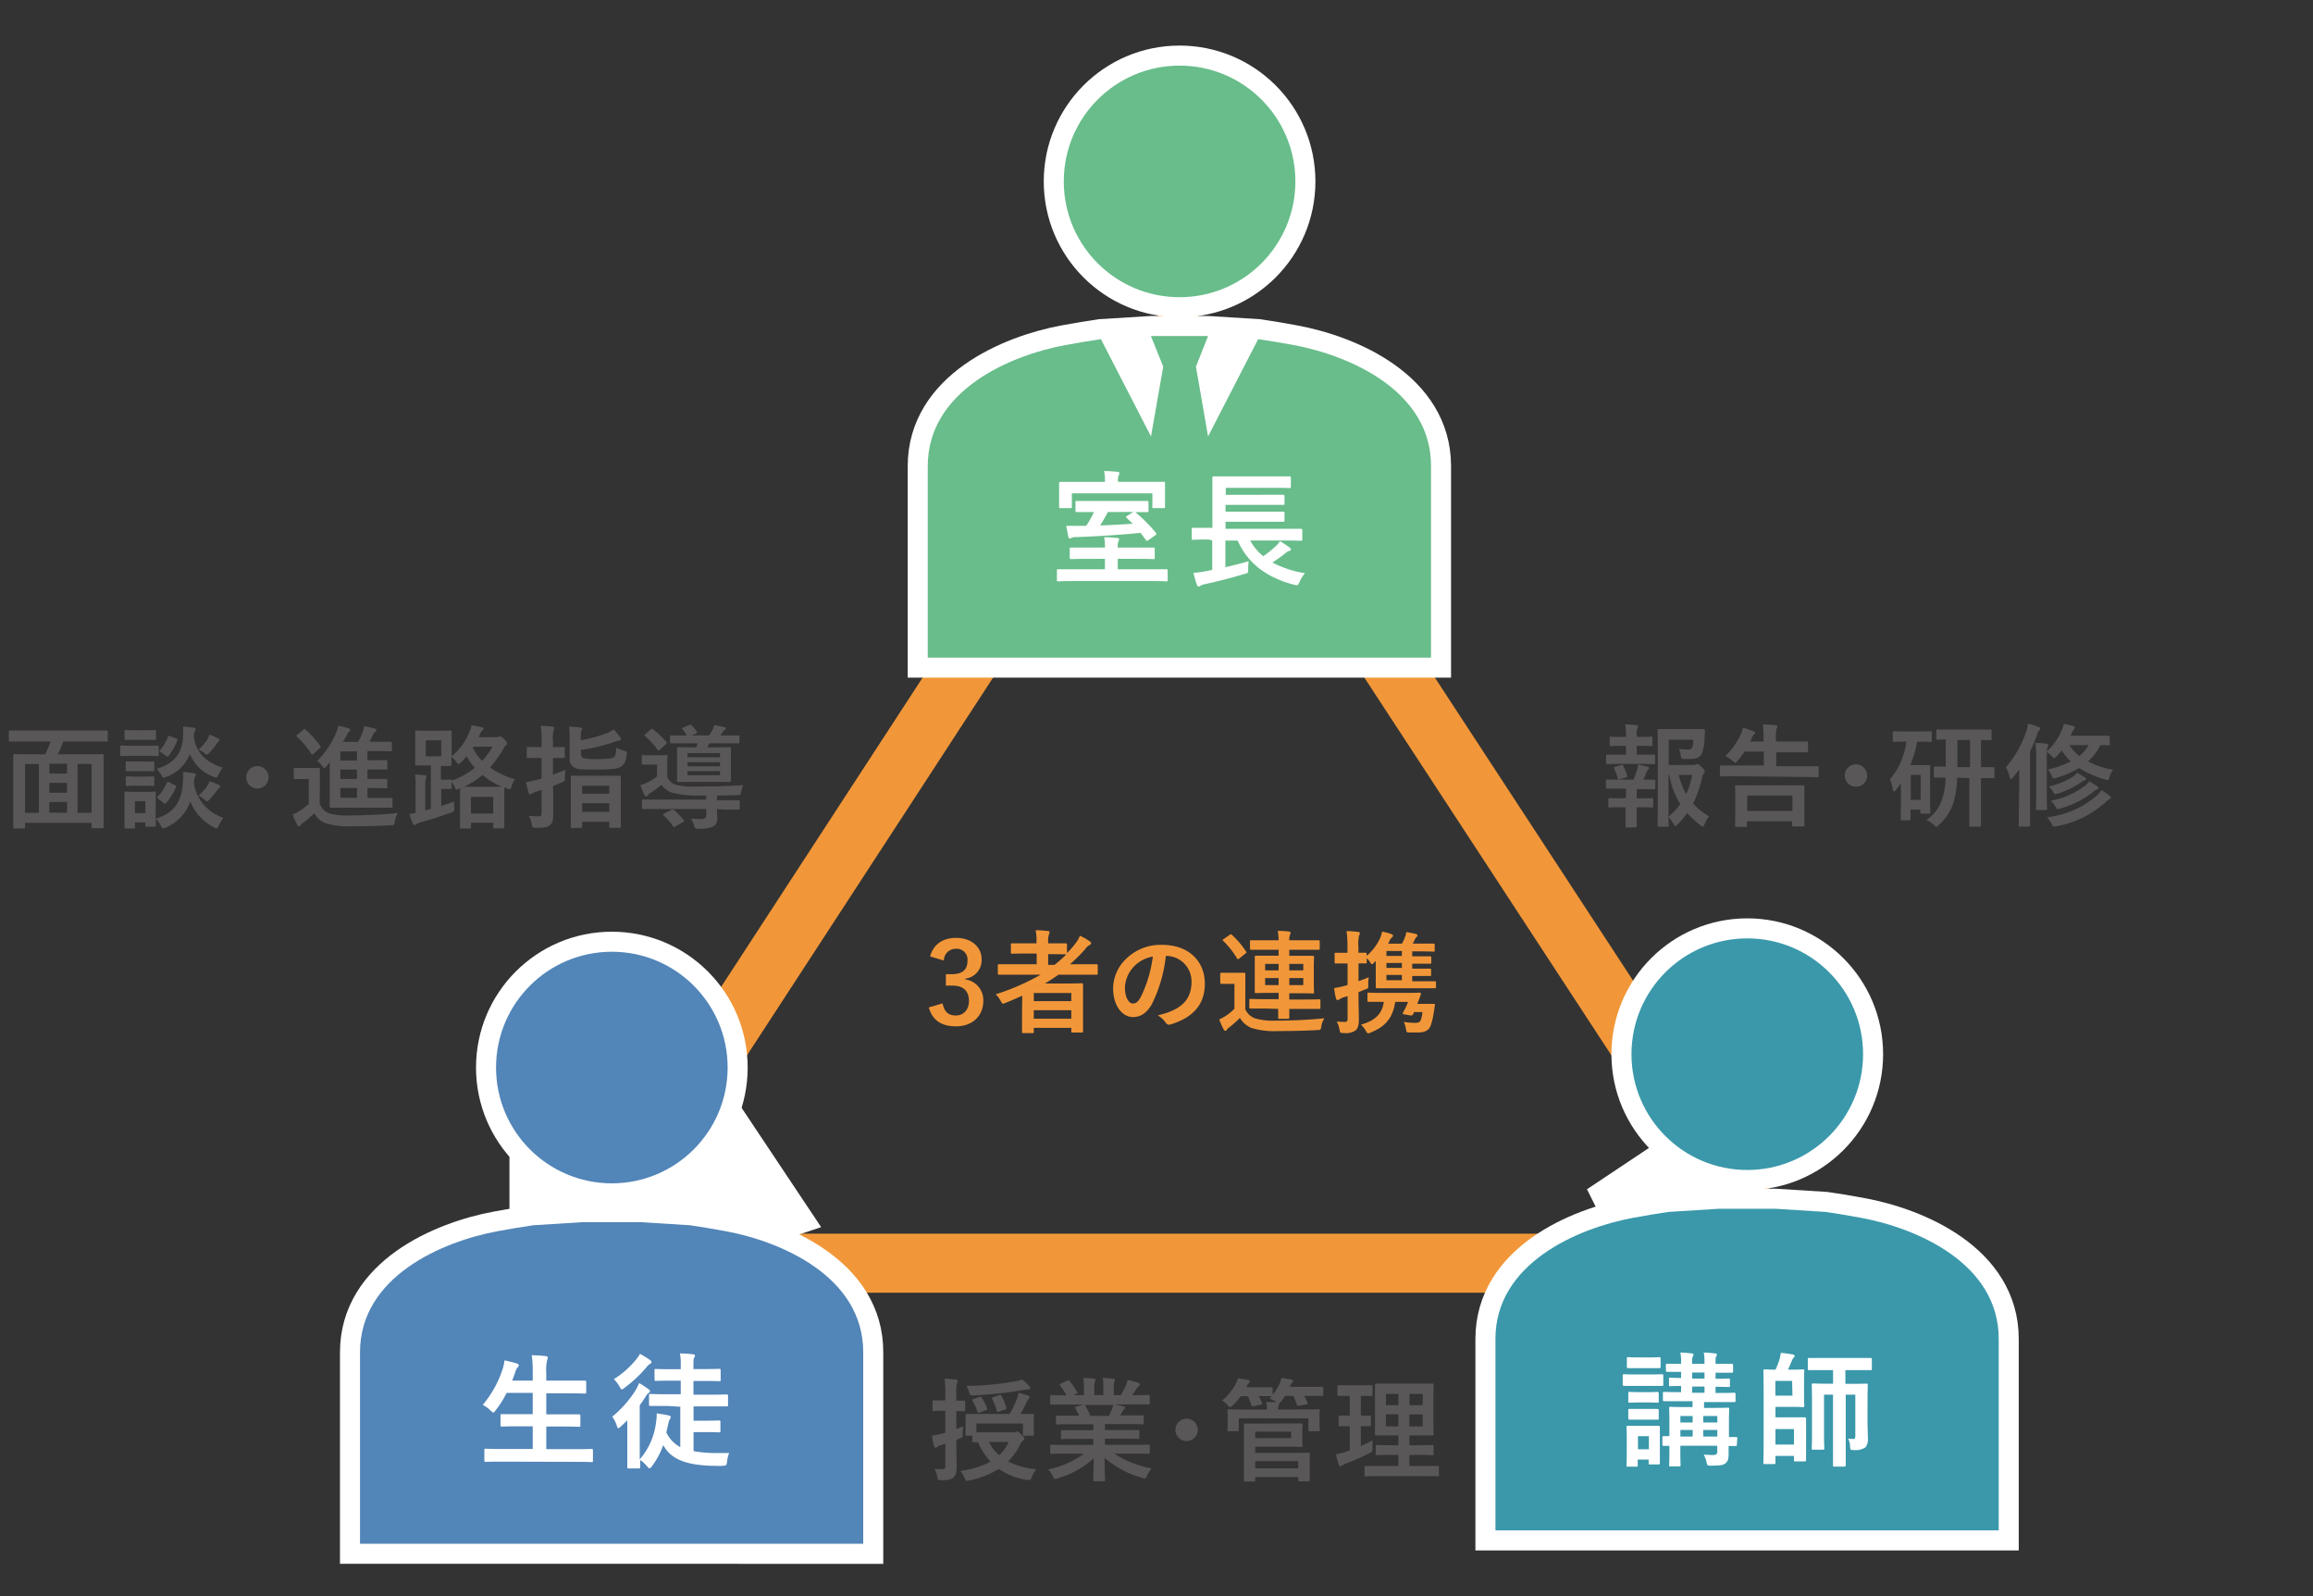 <svg xmlns="http://www.w3.org/2000/svg" width="471" height="325" viewBox="0 0 471 325">
  <rect x="0" y="0" width="471" height="325" fill="#333333" stroke="none"/>
  <defs>
    <style>
      .a, .i {
        fill: none;
      }

      .a {
        stroke: #f29739;
        stroke-width: 12.02px;
      }

      .a, .c {
        stroke-miterlimit: 10;
      }

      .b, .c {
        fill: #fff;
      }

      .c {
        stroke: #fff;
        stroke-width: 8.16px;
      }

      .d {
        fill: #5285b8;
      }

      .e {
        fill: #68bd8a;
      }

      .f {
        fill: #3a98aa;
      }

      .g {
        fill: #595757;
      }

      .h {
        fill: #f29739;
      }
    </style>
  </defs>
  <g>
    <g>
      <g>
        <path class="a" d="M117.36,257.22,239.94,69.08,363,257.22Z"/>
        <polyline class="b" points="126.4 241.72 150.89 225.4 167.21 249.88 142.72 258.04 134.56 258.04 126.4 241.72"/>
        <polyline class="b" points="323.16 242.17 347.64 225.85 363.96 250.33 339.48 258.49 331.32 258.49 323.16 242.17"/>
        <path class="c" d="M224.18,69.06c-2.13.31-4.49.71-7.26,1.21-11.23,2.08-28,9.25-28,24.64v39H291.4v-39c0-15.41-16.75-22.56-28-24.64-2.72-.5-5.11-.9-7.25-1.21L246,68.43H234.36Z"/>
        <circle class="c" cx="240.2" cy="36.94" r="23.58"/>
        <path class="c" d="M339.77,246.78c-2.12.31-4.48.7-7.25,1.21-11.23,2.08-28,9.25-28,24.64v39H407v-39c0-15.42-16.75-22.56-28-24.64-2.72-.51-5.11-.9-7.26-1.21l-10.19-.64H350Z"/>
        <circle class="c" cx="355.8" cy="214.66" r="23.58"/>
        <path class="c" d="M147.85,250.71c-2.72-.5-5.11-.9-7.26-1.21l-10.16,19.81L128,255.08l2.47-6.21H118.75l2.47,6.21-2.5,14.24-10.16-19.81c-2.12.31-4.53.7-7.25,1.21-11.24,2.08-28,9.25-28,24.64v39H175.78v-39C175.83,260,159.08,252.79,147.85,250.71Z"/>
        <circle class="c" cx="124.59" cy="217.38" r="23.58"/>
        <rect class="b" x="103.74" y="223.45" width="26.29" height="39.9"/>
        <path class="d" d="M108.56,249.5c-2.12.31-4.53.71-7.25,1.21-11.24,2.08-28,9.25-28,24.64v39H175.78v-39c0-15.42-16.74-22.56-28-24.64-2.72-.5-5.1-.9-7.25-1.21l-10.19-.64H118.75Z"/>
        <circle class="d" cx="124.59" cy="217.38" r="23.58"/>
        <path class="e" d="M263.46,70.27c-2.72-.5-5.11-.9-7.26-1.21L246,88.87l-2.47-14.22L246,68.43H234.36l2.51,6.22-2.49,14.23-10.2-19.82c-2.13.31-4.49.71-7.26,1.21-11.23,2.08-28,9.25-28,24.64v39H291.4v-39C291.44,79.52,274.69,72.35,263.46,70.27Z"/>
        <circle class="e" cx="240.2" cy="36.94" r="23.58"/>
        <path class="f" d="M339.77,246.78c-2.12.31-4.48.7-7.25,1.21-11.23,2.08-28,9.25-28,24.64v39H407v-39c0-15.42-16.75-22.56-28-24.64-2.72-.51-5.11-.9-7.26-1.21l-10.19-.64H350Z"/>
        <circle class="f" cx="355.8" cy="214.66" r="23.58"/>
        <g>
          <path class="g" d="M4.92,151c-2,0-2.74,0-2.87,0s-.25,0-.25-.22V149c0-.23,0-.25.25-.25s.84,0,2.87,0H18.8c2.05,0,2.74,0,2.88,0s.27,0,.27.25v1.78c0,.2,0,.22-.27.22s-.83,0-2.88,0H12.88a19.58,19.58,0,0,1-1.12,2.6h6c2.17,0,2.94-.05,3.1-.05s.25,0,.25.25,0,1.14,0,4.31v4.13c0,5.06,0,6,0,6.15s0,.25-.25.25H18.89c-.22,0-.25,0-.25-.25v-.84H5.1v.91c0,.23,0,.25-.25.25H2.94c-.23,0-.25,0-.25-.25s0-1.12,0-6.2v-3.65c0-3.64,0-4.65,0-4.81s0-.25.25-.25.93.05,3.1.05H9.18A17.57,17.57,0,0,0,10.3,151Zm.18,14.52H7.93v-9.94H5.1Zm8.55-8v-2h-3.6v2Zm0,3.9v-2h-3.6v2Zm0,4.08V163.3h-3.6v2.17Zm2.14-9.94v9.94h2.85v-9.94Z"/>
          <path class="g" d="M29.67,151.86c1.73,0,2.28-.05,2.41-.05s.25,0,.25.26v1.61c0,.25,0,.28-.25.28s-.68-.05-2.41-.05H27.14c-1.71,0-2.28.05-2.4.05s-.25,0-.25-.28v-1.61c0-.23,0-.26.25-.26s.69.05,2.4.05Zm2,14.84c3.95-1.14,5.32-3.65,5.57-7.32a10.36,10.36,0,0,0,0-2.16,14.16,14.16,0,0,1,2.19.23c.28,0,.43.13.43.29a.61.61,0,0,1-.13.41c-.12.16-.16.39-.25,1.37a8.82,8.82,0,0,0,6,7,8,8,0,0,0-.93,1.59c-.18.39-.25.57-.43.57a1.3,1.3,0,0,1-.53-.2,10.23,10.23,0,0,1-4.85-5.29,8.82,8.82,0,0,1-5,5.33,1.52,1.52,0,0,1-.52.16c-.18,0-.28-.16-.48-.57a5.64,5.64,0,0,0-1-1.39c0,1,0,1.28,0,1.37s0,.25-.23.25H29.85c-.23,0-.25,0-.25-.25v-.61H27.48v1c0,.21,0,.23-.25.23H25.59c-.23,0-.25,0-.25-.23s0-.68,0-3.44v-1.46c0-1.43,0-2,0-2.14s0-.25.25-.25.61.05,2.07.05h1.73c1.46,0,1.94-.05,2.1-.05s.23,0,.23.25,0,.68,0,1.76Zm-2.16-18c1.46,0,1.91-.05,2-.05s.25,0,.25.25v1.53c0,.21,0,.23-.25.23s-.59,0-2,0H27.66c-1.48,0-1.94,0-2.07,0s-.23,0-.23-.23v-1.53c0-.23,0-.25.23-.25s.59.05,2.07.05Zm-.25,6.36c1.34,0,1.75,0,1.89,0s.27,0,.27.25v1.48c0,.23,0,.26-.27.26s-.55,0-1.89,0H27.8c-1.39,0-1.8,0-1.94,0s-.25,0-.25-.26V155.3c0-.23,0-.25.25-.25s.55,0,1.94,0Zm0,3.08c1.34,0,1.75-.05,1.89-.05s.27,0,.27.25v1.46c0,.23,0,.25-.27.25s-.55-.05-1.89-.05H27.8c-1.39,0-1.8.05-1.94.05s-.25,0-.25-.25v-1.46c0-.23,0-.25.25-.25s.55.05,1.94.05Zm-1.78,5v2.44H29.6v-2.44Zm17-5.41c-.21.44-.26.6-.46.6a1.94,1.94,0,0,1-.5-.14,8.45,8.45,0,0,1-4.86-4.65,8,8,0,0,1-4.83,4.67,2,2,0,0,1-.5.16c-.18,0-.28-.16-.5-.57a5.82,5.82,0,0,0-.94-1.25c3.65-1.07,5.2-3.24,5.38-6.5a12.12,12.12,0,0,0,0-2.1c.8.05,1.5.14,2.12.23.27,0,.45.12.45.28a.63.63,0,0,1-.15.41c-.12.13-.16.34-.23,1.16.59,3.74,3,5.36,5.9,6.27A6.53,6.53,0,0,0,44.49,157.76Zm-12.25,4.91c-.27-.21-.25-.25-.09-.44A11.13,11.13,0,0,0,34,159.38c.12-.22.16-.25.46-.09l1.14.59c.3.16.32.21.23.44a12.53,12.53,0,0,1-2,3.19c-.1.11-.14.16-.23.16a.55.55,0,0,1-.28-.14Zm.48-9.49c-.27-.18-.27-.23-.11-.41A10,10,0,0,0,34.25,150c.09-.25.11-.2.43-.09l1.19.46c.27.11.3.16.23.38a11.38,11.38,0,0,1-1.78,3.17c-.09.12-.14.16-.21.16a.43.43,0,0,1-.27-.14Zm9.53,6.8a3.2,3.2,0,0,0,.43-.87,9.91,9.91,0,0,1,1.76.68c.32.16.41.28.41.39s-.09.25-.25.34a1.88,1.88,0,0,0-.39.44,16.84,16.84,0,0,1-1.53,1.87c-.22.22-.36.36-.5.36s-.29-.14-.59-.36a7,7,0,0,0-1.18-.8A10.65,10.65,0,0,0,42.25,160Zm0-9.49a2.72,2.72,0,0,0,.41-.86,11.72,11.72,0,0,1,1.71.73c.29.16.36.2.36.34s-.09.23-.23.34a1.92,1.92,0,0,0-.38.46,13,13,0,0,1-1.44,1.8c-.27.27-.41.41-.55.41s-.27-.12-.52-.32a4.39,4.39,0,0,0-1.16-.73A11.06,11.06,0,0,0,42.3,150.49Z"/>
          <path class="g" d="M54.7,158.27A2.28,2.28,0,1,1,52.42,156,2.29,2.29,0,0,1,54.7,158.27Z"/>
          <path class="g" d="M65.1,163.69A3.46,3.46,0,0,0,67,165.61a13.19,13.19,0,0,0,4.22.43c2.94,0,6.54-.16,9.8-.48a4.26,4.26,0,0,0-.62,1.71c-.11.73-.11.73-.84.78-2.89.16-5.61.2-8,.2a15.51,15.51,0,0,1-5.33-.64,4.39,4.39,0,0,1-2.24-2,24.58,24.58,0,0,1-2.34,2,2,2,0,0,0-.46.46.38.38,0,0,1-.34.2.43.43,0,0,1-.32-.27,19,19,0,0,1-.94-2.15,11.52,11.52,0,0,0,1.37-.7,17,17,0,0,0,1.92-1.46v-5.06H61.75c-1.23,0-1.55,0-1.67,0s-.27,0-.27-.27v-1.73c0-.23,0-.25.27-.25s.44,0,1.67,0h1.43c1.21,0,1.58,0,1.71,0s.25,0,.25.25,0,.77,0,2.16ZM61.75,148.6a.44.44,0,0,1,.27-.14s.11,0,.21.12a18.48,18.48,0,0,1,3,3.35c.14.2.14.23-.12.45l-1.27,1.1a.48.48,0,0,1-.28.16c-.06,0-.11,0-.18-.16A16.87,16.87,0,0,0,60.45,150c-.19-.18-.16-.21.09-.41ZM66.51,156c-.23.27-.34.41-.46.41s-.25-.16-.47-.46a4,4,0,0,0-1-1,18,18,0,0,0,3.83-5.63,7.47,7.47,0,0,0,.47-1.51,14.66,14.66,0,0,1,2.1.5c.23.07.34.16.34.3a.46.46,0,0,1-.22.36,1.78,1.78,0,0,0-.46.71l-.8,1.39h3.08a12.75,12.75,0,0,0,.93-2,8.28,8.28,0,0,0,.3-1.19,19.37,19.37,0,0,1,2.19.48c.18.07.32.16.32.3s-.09.23-.23.34a1.63,1.63,0,0,0-.48.62,12.35,12.35,0,0,1-.71,1.41h1.51c2,0,2.64,0,2.78,0s.27,0,.27.27v1.44c0,.22,0,.25-.27.25s-.8-.05-2.78-.05H74.83v1.87h1c2,0,2.65-.05,2.79-.05s.25,0,.25.28v1.41c0,.23,0,.25-.25.25s-.8,0-2.79,0h-1v1.91h1c2,0,2.65,0,2.79,0s.25,0,.25.27v1.39c0,.23,0,.25-.25.25s-.8-.05-2.79-.05h-1v2h1.85c2.16,0,2.89,0,3,0s.25,0,.25.27v1.46c0,.25,0,.27-.25.27s-.87,0-3,0h-6.2c-2.19,0-3,0-3.1,0s-.25,0-.25-.27,0-1.07,0-3v-6Zm6.18-1.14V153H69.31v1.87Zm0,3.76v-1.91H69.31v1.91Zm0,3.83v-2H69.31v2Z"/>
          <path class="g" d="M100.93,150.1a1.32,1.32,0,0,0,.59-.09.66.66,0,0,1,.27-.06c.21,0,.34.06.85.54s.61.71.61.89a.43.43,0,0,1-.23.41c-.2.14-.25.25-.52.71a22.42,22.42,0,0,1-2.71,3.76,15.44,15.44,0,0,0,5.08,2.42,3.92,3.92,0,0,0-.68,1.39c-.14.48-.19.64-.39.64a2,2,0,0,1-.53-.14l-.57-.21c0,.16,0,.78,0,2.26v2c0,3.12,0,3.69,0,3.81s0,.25-.27.25h-1.71c-.25,0-.27,0-.27-.25v-.89H95.91v.91c0,.23,0,.25-.27.25H93.93c-.23,0-.25,0-.25-.25s0-.71,0-3.83v-1.76c0-1.34,0-2,0-2.32l-.21.09a1.41,1.41,0,0,1-.5.16c-.18,0-.25-.16-.41-.59a5,5,0,0,0-.59-1v1.21c0,.23,0,.25-.25.25s-.57,0-1.58,0h-.29v3.47c.86-.28,1.75-.6,2.64-.94a9.11,9.11,0,0,0,0,1.28c.05.75.05.75-.64,1-2,.71-4.19,1.44-6.27,2a3.29,3.29,0,0,0-.79.34.64.64,0,0,1-.39.18c-.16,0-.25-.09-.34-.27-.28-.66-.5-1.37-.69-2a7.36,7.36,0,0,0,1.26-.19v-5.67a13.79,13.79,0,0,0-.12-2.15c.71,0,1.39.1,2,.16.23,0,.32.1.32.23a1.09,1.09,0,0,1-.12.41,4.91,4.91,0,0,0-.11,1.37v5.15c.39-.11.75-.23,1.14-.32v-8.84H87c-1.53,0-2,0-2.21,0s-.25,0-.25-.27,0-.68,0-2V151c0-1.27,0-1.82,0-2s0-.25.25-.25.68.05,2.21.05h2.51c1.53,0,2-.05,2.19-.05s.27,0,.27.25,0,.71,0,2v3a12.56,12.56,0,0,0,3.56-4.81,7.5,7.5,0,0,0,.48-1.5,17.62,17.62,0,0,1,2.17.41c.22.06.29.16.29.29a.55.55,0,0,1-.23.37,1.22,1.22,0,0,0-.45.64c-.12.25-.21.5-.32.72Zm-11.08.64H86.7V154h3.15Zm.29,8c1,0,1.44,0,1.58,0s.25,0,.25.23a16.67,16.67,0,0,0,4.72-2.62A14.82,14.82,0,0,1,95,154a13.42,13.42,0,0,1-1.13,1.25c-.26.23-.39.32-.51.32s-.22-.13-.43-.43a5.71,5.71,0,0,0-1-1.05c0,1,0,1.51,0,1.62s0,.27-.27.27l-1.87,0v2.78Zm9.76,1.46c1.28,0,1.94,0,2.26,0a15.92,15.92,0,0,1-3.92-2.38,19.36,19.36,0,0,1-3.67,2.38c.38,0,1,0,1.89,0Zm-4,5.45h4.54v-3.38H95.91Zm.37-13.36a11.38,11.38,0,0,0,1.91,2.64,12.75,12.75,0,0,0,2.1-2.89H96.44Z"/>
          <path class="g" d="M112.65,161.3c0,1.59,0,3.49,0,4.6s-.14,1.76-.75,2.19-1.21.48-2.74.48c-.71,0-.71,0-.87-.71a5.75,5.75,0,0,0-.61-1.71c.61,0,1.21.07,2,.07.48,0,.61-.11.61-.68v-4.68l-1.23.39a2.42,2.42,0,0,0-.75.37.75.75,0,0,1-.36.13c-.14,0-.23-.06-.3-.27-.18-.62-.37-1.44-.52-2.23a21.23,21.23,0,0,0,2.09-.44c.32-.07.69-.18,1.07-.29v-4.17h-.5c-1.62,0-2.12,0-2.25,0s-.28,0-.28-.25v-1.73c0-.23,0-.25.28-.25s.63,0,2.25,0h.5v-1.07a19.1,19.1,0,0,0-.18-3.24c.87,0,1.64.07,2.4.16.22,0,.36.14.36.25a1.12,1.12,0,0,1-.14.48,7.44,7.44,0,0,0-.13,2.31v1.11c1.5,0,2,0,2.16,0s.25,0,.25.25v1.73c0,.23,0,.25-.25.25s-.66,0-2.16,0v3.41c.86-.31,1.75-.66,2.53-1a13.89,13.89,0,0,0-.09,1.57c0,.73,0,.73-.67,1l-1.77.73Zm5.67-7.73a.76.76,0,0,0,.55.82,12.06,12.06,0,0,0,2.87.18c1.85,0,2.81-.09,3.22-.36s.48-.8.52-2a6.29,6.29,0,0,0,1.64.66c.57.16.57.18.5.8-.16,1.39-.52,2-1.2,2.46s-2.44.57-5,.57c-2.81,0-3.72,0-4.36-.36a1.91,1.91,0,0,1-1.07-1.83v-4.31a15.4,15.4,0,0,0-.11-2.23c.73,0,1.5.09,2.23.16.3,0,.41.11.41.25a.78.78,0,0,1-.11.41c-.09.18-.14.32-.14,1.19v.75a29.14,29.14,0,0,0,5.25-1.42,5.38,5.38,0,0,0,1.43-.77,12,12,0,0,1,1.32,1.57c.14.18.21.28.21.41s-.16.28-.46.3a7.51,7.51,0,0,0-1.11.32,36.73,36.73,0,0,1-6.64,1.57Zm-1.87,15.07c-.2,0-.22,0-.22-.23s0-.84,0-4.56v-2.37c0-2.42,0-3.12,0-3.28s0-.25.22-.25.82,0,2.76,0h4.17c2,0,2.63,0,2.76,0s.28,0,.28.25,0,.86,0,2.92v2.71c0,3.69,0,4.38,0,4.51s0,.23-.28.23h-1.82c-.23,0-.25,0-.25-.23v-1h-5.52v1c0,.21,0,.23-.25.23Zm2.1-7h5.52V160h-5.52Zm5.52,3.67v-1.75h-5.52v1.75Z"/>
          <path class="g" d="M146,164.74c0,.68.05,1.25.05,1.92a1.69,1.69,0,0,1-.84,1.66,6.59,6.59,0,0,1-3,.41c-.69,0-.69,0-.85-.55a5.12,5.12,0,0,0-.64-1.5c.82.07,1.62.09,2.08.09.66,0,1-.21,1-.73v-1.3h-10c-2.05,0-2.74,0-2.87,0s-.23,0-.23-.25v-1.4c0-.25,0-.27.23-.27s.82,0,2.87,0h10V162h-1.6a19.59,19.59,0,0,1-5.34-.59,4.2,4.2,0,0,1-2.16-1.59,19,19,0,0,1-2.35,1.71,1.55,1.55,0,0,0-.45.43.37.37,0,0,1-.32.2c-.14,0-.23-.06-.35-.27-.29-.61-.52-1.16-.84-2a9.35,9.35,0,0,0,1.3-.5,11.12,11.12,0,0,0,2.1-1.3v-2.39h-1.21c-1.21,0-1.51,0-1.66,0s-.23,0-.23-.25V154c0-.23,0-.25.23-.25s.45.05,1.66.05H134c1.21,0,1.53-.05,1.67-.05s.27,0,.27.25-.05.57-.05,1.57v2.72a3,3,0,0,0,1.74,1.52,15.62,15.62,0,0,0,4.19.35c3.21,0,6.41-.07,9.53-.3a5.55,5.55,0,0,0-.39,1.3c-.14.73-.14.73-.86.75-1.42.05-2.79.07-4.09.09v.94h1.49c2,0,2.76,0,2.89,0s.25,0,.25.27v1.4c0,.22,0,.25-.25.25s-.84,0-2.89,0Zm-13.51-16.19c.18-.15.27-.2.45-.06a16.77,16.77,0,0,1,2.72,2.57.48.48,0,0,1,.11.23c0,.09-.05.16-.16.27l-1.23,1.08c-.14.11-.23.18-.3.18s-.11-.07-.18-.16a15.45,15.45,0,0,0-2.53-2.74c-.09-.07-.16-.13-.16-.18s.07-.14.21-.25Zm4.21,16.37c.28-.13.32-.13.53,0a13.9,13.9,0,0,1,2,2.07c.14.18.12.25-.14.39l-1.57.91c-.25.14-.32.16-.45,0a12.36,12.36,0,0,0-1.92-2.23c-.09-.09-.14-.14-.14-.18s.07-.14.23-.21Zm3.1-13.56c-2.21,0-3,0-3.1,0s-.25,0-.25-.22V150c0-.23,0-.25.25-.25s.89,0,3.1,0a5.58,5.58,0,0,0-.84-1.25c-.16-.21-.07-.25.21-.37l1.23-.5c.23-.09.29-.07.48.12a6.72,6.72,0,0,1,1,1.23c.12.2.09.29-.16.41l-.84.36h3.51c.23-.34.43-.66.62-1a3.65,3.65,0,0,0,.41-1.1c.75.12,1.48.28,2.07.41.18.05.3.12.3.23a.48.48,0,0,1-.25.37,1.76,1.76,0,0,0-.41.45l-.44.64h.48c2.24,0,3,0,3.15,0s.25,0,.25.25v1.11c0,.23,0,.25-.25.25s-.91,0-3.15,0h-2.78a7.59,7.59,0,0,1-.34.82h1.69c2,0,2.71-.05,2.87-.05s.23,0,.23.25,0,.64,0,1.9v2.78c0,1.25,0,1.78,0,1.91s0,.25-.23.25-.87,0-2.87,0H141c-2,0-2.72,0-2.88,0s-.25,0-.25-.25,0-.66,0-1.91v-2.78c0-1.26,0-1.76,0-1.9s0-.25.25-.25.87.05,2.88.05h.75a5.32,5.32,0,0,0,.3-.82Zm.19,2v.84h6.63v-.84Zm6.63,2.67v-.82H140v.82Zm0,1H140v.84h6.63Z"/>
        </g>
        <g>
          <path class="b" d="M102.12,297.63c-2.3,0-3.06.05-3.21.05s-.28,0-.28-.27v-2.13c0-.26,0-.28.28-.28s.91.05,3.21.05h6.36v-4.61h-2.79c-2.48,0-3.34.05-3.49.05s-.28,0-.28-.28v-2c0-.23,0-.25.28-.25s1,0,3.49,0h2.79v-4.33h-5.32a19.11,19.11,0,0,1-2.23,3.54c-.23.31-.33.46-.48.46s-.28-.15-.56-.41a6.3,6.3,0,0,0-1.59-1.14,21.72,21.72,0,0,0,4.08-7.39,9.16,9.16,0,0,0,.35-1.68c.84.16,1.75.41,2.46.61.28.08.45.21.45.38a.73.73,0,0,1-.25.46,2.55,2.55,0,0,0-.48,1l-.61,1.67h4.18v-1.31a23.63,23.63,0,0,0-.2-3.85c1,0,2,.07,2.86.17.25,0,.41.16.41.28a1.37,1.37,0,0,1-.13.51,9.83,9.83,0,0,0-.18,2.81v1.39h4.36c2.48,0,3.32,0,3.47,0s.3,0,.3.28v2.08c0,.25,0,.28-.3.28s-1-.05-3.47-.05h-4.36V288h3.17c2.48,0,3.34,0,3.49,0s.28,0,.28.25v2c0,.25,0,.28-.28.28s-1-.05-3.49-.05h-3.17v4.61h6c2.28,0,3.07-.05,3.22-.05s.28,0,.28.28v2.13c0,.25,0,.27-.28.27s-.94-.05-3.22-.05Z"/>
          <path class="b" d="M135.89,286.29c-2.46,0-3.3,0-3.45,0s-.28,0-.28-.28v-1.88c0-.25,0-.28.28-.28s1,.06,3.45.06h2.73v-2.77h-1.74c-2.36,0-3.17.05-3.32.05s-.28,0-.28-.25v-1.9c0-.25,0-.28.28-.28s1,.05,3.32.05h1.74v-.76a10.65,10.65,0,0,0-.17-2.45c1,0,1.79.07,2.63.17.25,0,.43.13.43.28a.72.72,0,0,1-.15.43c-.13.18-.15.54-.15,1.3v1h1.95c2.35,0,3.16-.05,3.32-.05s.27,0,.27.28V281c0,.23,0,.25-.27.25s-1-.05-3.32-.05h-1.95V284h3.31c2.46,0,3.32-.06,3.45-.06s.28,0,.28.28v1.88c0,.25,0,.28-.28.28s-1,0-3.45,0h-3.29v2.91h2.84c1.67,0,2.18-.05,2.33-.05s.3,0,.3.28v1.85c0,.27,0,.3-.3.3s-.66-.05-2.33-.05h-2.84v3.87a25.33,25.33,0,0,0,5.25.38c.73,0,1.31,0,2,0a6.59,6.59,0,0,0-.43,1.75c-.1.81-.13.81-.91.86s-1.39,0-2.08,0c-5.8-.15-8.58-1.57-10-4.23a16.53,16.53,0,0,1-2.31,4.33c-.23.28-.35.43-.48.43s-.25-.15-.51-.43a7.25,7.25,0,0,0-1.39-1.29c0,.91,0,1.36,0,1.47s0,.25-.26.25H128c-.23,0-.26,0-.26-.25s0-1.12,0-3.15v-3.72c0-.76,0-1.77,0-2.68-.41.43-.86.83-1.29,1.24-.26.23-.43.38-.54.38s-.2-.15-.3-.48a6.31,6.31,0,0,0-.94-1.88,21.83,21.83,0,0,0,4.82-5.49,14.19,14.19,0,0,0,.65-1.35,17.45,17.45,0,0,1,1.88,1.22c.23.18.33.25.33.45a.37.37,0,0,1-.18.28,2.13,2.13,0,0,0-.56.59c-.43.68-.88,1.36-1.34,2v11a14,14,0,0,0,3.32-7.55,9.57,9.57,0,0,0,.13-1.82c.7.1,1.64.25,2.28.38.4.1.58.18.58.38a.67.67,0,0,1-.18.43,2.94,2.94,0,0,0-.33,1l-.38,1.69a6.58,6.58,0,0,0,2.84,3v-8.23Zm-3.57-9.38c.22.18.35.28.35.46s-.13.28-.38.4a3.26,3.26,0,0,0-.71.71,26,26,0,0,1-4.43,4.13c-.25.21-.41.31-.53.31s-.26-.18-.48-.59a6.39,6.39,0,0,0-1.14-1.49,18.91,18.91,0,0,0,4.53-4,6.73,6.73,0,0,0,.78-1.16A17.69,17.69,0,0,1,132.32,276.91Z"/>
        </g>
        <g>
          <path class="b" d="M335.73,279.88c1.93,0,2.56-.05,2.69-.05s.28,0,.28.28v1.8c0,.28,0,.3-.28.3s-.76,0-2.69,0H333.4c-1.92,0-2.56,0-2.68,0s-.28,0-.28-.3v-1.8c0-.25,0-.28.28-.28s.76.05,2.68.05ZM338,294.27c0,2.94,0,3.5,0,3.65s0,.28-.28.28h-1.72c-.26,0-.28,0-.28-.28v-.71h-2.23v1.16c0,.26,0,.28-.28.28h-1.7c-.28,0-.3,0-.3-.28s.05-.73.05-3.8V293c0-1.59-.05-2.2-.05-2.38s0-.28.3-.28.69,0,2.31,0h1.57c1.62,0,2.15,0,2.33,0s.28,0,.28.28,0,.76,0,1.95Zm-2.44-17.86c1.63,0,2.13-.05,2.28-.05s.31,0,.31.28v1.67c0,.26,0,.28-.31.28s-.65,0-2.28,0h-1.69c-1.65,0-2.16,0-2.31,0s-.28,0-.28-.28v-1.67c0-.25,0-.28.28-.28s.66.05,2.31.05Zm-.22,7.07c1.52,0,2-.05,2.12-.05s.31,0,.31.28v1.64c0,.26,0,.28-.31.28s-.6-.05-2.12-.05H334c-1.55,0-2,.05-2.15.05s-.28,0-.28-.28v-1.64c0-.26,0-.28.28-.28s.6.05,2.15.05Zm0,3.42c1.52,0,2,0,2.12,0s.31,0,.31.28v1.62c0,.25,0,.28-.31.28s-.6,0-2.12,0H334c-1.55,0-2,0-2.15,0s-.28,0-.28-.28v-1.62c0-.26,0-.28.28-.28s.6,0,2.15,0Zm-1.8,5.55v2.66h2.23v-2.66Zm20.14,1.69c0,.28,0,.31-.28.31-.08,0-.51,0-1.4,0,0,.56,0,1.09,0,1.52,0,1.07-.12,1.52-.58,1.95s-1.06.51-3,.53c-.76,0-.76,0-.93-.78a6.36,6.36,0,0,0-.56-1.47c.71.05,1.32.08,1.92.08s.84-.18.84-.69V294.4h-7.52v1.14c0,1.8.05,2.66.05,2.81s0,.25-.28.25h-1.77c-.26,0-.28,0-.28-.25s.05-.94.05-2.74v-1.19c-.74,0-1.07,0-1.14,0-.26,0-.28,0-.28-.31v-1.39c0-.25,0-.28.28-.28.07,0,.4,0,1.14,0v-2.94c0-1.77-.05-2.58-.05-2.76s0-.27.28-.27.91.05,3.14.05h1.34v-1.19h-2.33c-2.43,0-3.27,0-3.42,0s-.28,0-.28-.31v-1.32c0-.25,0-.27.28-.27s1,.05,3.42.05v-1.27l-2.18.05c-.25,0-.28,0-.28-.28v-1.19c0-.23,0-.25.28-.25s.68.05,2.18.05v-1.24c-1.95,0-2.69,0-2.81,0s-.28,0-.28-.31V278c0-.25,0-.28.28-.28s.86,0,2.81,0v-.4a7.8,7.8,0,0,0-.15-1.9c.83,0,1.62.1,2.3.17.25,0,.38.13.38.21a.79.79,0,0,1-.13.4,2.49,2.49,0,0,0-.15,1.19v.33h2.51v-.4a7.33,7.33,0,0,0-.15-1.9c.83,0,1.62.1,2.3.17.26,0,.38.13.38.21a1,1,0,0,1-.15.45c-.12.23-.12.43-.12,1.14v.33c2.3,0,3.11,0,3.29,0s.28,0,.28.28v1.21c0,.28,0,.31-.28.31s-1,0-3.29,0v1.24c1.79,0,2.5-.05,2.65-.05s.28,0,.28.25v1.19c0,.26,0,.28-.28.28l-2.65-.05v1.27h.37c2.46,0,3.3-.05,3.45-.05s.25,0,.25.27v1.32c0,.28,0,.31-.25.31s-1,0-3.45,0H347v1.19h1.67c2.23,0,3-.05,3.17-.05s.28,0,.28.27-.05,1.14-.05,3v2.71c.91,0,1.34,0,1.42,0,.25,0,.28,0,.28.28Zm-9-4.48v-1.32h-2.5v1.32Zm0,2.86v-1.34h-2.5v1.34Zm2.41-11.8v-1.24h-2.51v1.24Zm0,2.89v-1.27h-2.51v1.27Zm-.25,4.73v1.32h2.86v-1.32Zm2.86,4.18v-1.34h-2.86v1.34Z"/>
          <path class="b" d="M364.93,278.9c1.47,0,2.05-.06,2.2-.06s.28,0,.28.28-.05.84-.05,2.26V284c0,1.44.05,2.1.05,2.25s0,.28-.28.28-.73-.05-2.2-.05h-3.39v2.13h3.62c1.44,0,2.15,0,2.3,0s.31,0,.31.28,0,.83,0,2.35V295c0,1.52,0,2.15,0,2.31s0,.27-.31.27h-1.87c-.26,0-.28,0-.28-.27v-.84h-3.77v1.37c0,.25,0,.28-.26.28h-1.92c-.26,0-.28,0-.28-.28s.05-1.47.05-4.26V283.4c0-2.73-.05-4.1-.05-4.28s0-.28.28-.28.86.06,2.2.06a20.5,20.5,0,0,0,.76-1.95,7.79,7.79,0,0,0,.3-1.47c.92.07,1.73.2,2.49.33q.33.07.33.3c0,.18-.08.23-.23.4a1.92,1.92,0,0,0-.36.64c-.25.58-.48,1.16-.76,1.75Zm0,2.3h-3.41v3H365ZM361.54,291v3.16h3.77V291Zm18.74-1.8c0,1.11.07,2.46.07,3.49a2.89,2.89,0,0,1-.45,2,3.51,3.51,0,0,1-2.31.58c-.81,0-.81,0-.86-.79a3.29,3.29,0,0,0-.4-1.54,9,9,0,0,0,1.06.07c.33,0,.41-.15.41-.73V284h-1.95v10.13c0,2.74,0,4.11,0,4.23s0,.28-.31.28h-2c-.26,0-.28,0-.28-.28s0-1.49,0-4.2V284h-1.83v7.85c0,2,.06,2.92.06,3.07s0,.28-.28.28h-2c-.26,0-.28,0-.28-.28s.05-1.09.05-3.17V285.2c0-2.07-.05-3.06-.05-3.21s0-.28.28-.28.91.05,3.06.05h1V279h-1.62c-2.31,0-3.09,0-3.24,0s-.28,0-.28-.28v-1.92c0-.25,0-.28.28-.28s.93,0,3.24,0h5.95c2.33,0,3.14,0,3.29,0s.28,0,.28.28v1.92c0,.26,0,.28-.28.28s-1,0-3.29,0h-1.82v2.79H377c2.15,0,2.88-.05,3.06-.05s.28,0,.28.28-.05,1.26-.05,3.42Z"/>
        </g>
        <g>
          <path class="h" d="M189.4,194.75c.66-2.47,2.62-3.77,5.27-3.77,3.16,0,5.22,1.85,5.22,4.38a3.78,3.78,0,0,1-3.33,3.92v.16a4.23,4.23,0,0,1,3.67,4.38c0,3.08-2.24,5.17-5.56,5.17-2.88,0-4.77-1.16-5.54-3.85l2.8-.82c.39,1.76,1.21,2.46,2.71,2.46s2.67-1.09,2.67-2.94-.93-3.14-3.37-3.14h-1.33v-2.33h1.21c2.28,0,3.19-1,3.19-2.73a2.2,2.2,0,0,0-2.39-2.44,2.41,2.41,0,0,0-2.42,2.39Z"/>
          <path class="h" d="M208.16,202.75c-1.12.5-2.23,1-3.4,1.46a1.91,1.91,0,0,1-.5.16c-.18,0-.27-.16-.5-.57a5.52,5.52,0,0,0-1-1.33,47.3,47.3,0,0,0,9.16-4h-5.65c-2,0-2.69,0-2.83,0s-.25,0-.25-.25v-1.64c0-.2,0-.23.25-.23s.82,0,2.83,0h4.83v-2.19H209c-2.05,0-2.76.05-2.9.05s-.25,0-.25-.26v-1.61c0-.23,0-.25.25-.25s.85,0,2.9,0h2.07v-.32a10.69,10.69,0,0,0-.18-2.35c.87,0,1.69.07,2.46.16.23,0,.37.09.37.23a1.12,1.12,0,0,1-.12.46,4.24,4.24,0,0,0-.16,1.57v.25h.69c2.05,0,2.73,0,2.87,0s.27,0,.27.25v1.73a19.19,19.19,0,0,0,1.64-1.85,6.34,6.34,0,0,0,1-1.68,12.46,12.46,0,0,1,2,1.14.47.47,0,0,1,.27.41.37.37,0,0,1-.25.31,2.52,2.52,0,0,0-.93.85,33.77,33.77,0,0,1-3.12,3.1h2.57c2,0,2.71,0,2.85,0s.23,0,.23.23v1.64c0,.23,0,.25-.23.25s-.84,0-2.85,0h-4.9c-.91.64-1.82,1.23-2.78,1.8h4.44c1.94,0,2.92-.05,3.06-.05s.27,0,.27.28,0,.82,0,3.07v2.28c0,3.38,0,4,0,4.18s0,.22-.27.22H218.4c-.23,0-.25,0-.25-.22v-.73h-7.64v.82c0,.22,0,.25-.25.25h-1.89c-.23,0-.25,0-.25-.25s0-.89,0-4.29Zm2.35-.55v1.66h7.64V202.2Zm7.64,5.24v-1.73h-7.64v1.73ZM217,194.34c-.14,0-.82-.05-2.87-.05h-.69v2.19h1.28a22.43,22.43,0,0,0,2.42-2.14Z"/>
          <path class="h" d="M237.4,194.65a28.82,28.82,0,0,1-2.85,9.83c-1,1.71-2.17,2.62-3.88,2.62-2,0-4-2.14-4-5.86a8.38,8.38,0,0,1,2.57-5.92,10,10,0,0,1,7.41-2.92c5.47,0,8.69,3.37,8.69,7.91,0,4.24-2.4,6.91-7,8.3-.47.13-.68,0-1-.41a4.79,4.79,0,0,0-1.59-1.44c3.85-.91,6.88-2.51,6.88-6.82a5.18,5.18,0,0,0-5.1-5.29Zm-6.55,2.22a6.57,6.57,0,0,0-1.78,4.21c0,2.1.85,3.26,1.56,3.26s1.09-.29,1.7-1.39a25.88,25.88,0,0,0,2.42-8.16A6.9,6.9,0,0,0,230.85,196.87Z"/>
          <path class="h" d="M253.58,205.51a3.55,3.55,0,0,0,2,1.87,14,14,0,0,0,4.31.45c2.94,0,6.41-.14,9.81-.48a3.55,3.55,0,0,0-.62,1.62c-.14.73-.11.73-.84.78-2.94.16-5.68.2-8,.2a16,16,0,0,1-5.34-.61,4.87,4.87,0,0,1-2.41-2.06,25.38,25.38,0,0,1-2.17,1.92,1.93,1.93,0,0,0-.5.48.39.39,0,0,1-.32.23c-.14,0-.25-.16-.34-.32a18.47,18.47,0,0,1-.89-2,13.3,13.3,0,0,0,1.34-.73,12.09,12.09,0,0,0,1.76-1.44v-5.08h-1c-1.18,0-1.5,0-1.62,0s-.27,0-.27-.27v-1.73c0-.23,0-.25.27-.25s.44,0,1.62,0h1.3c1.19,0,1.55,0,1.67,0s.25,0,.25.25,0,.8,0,2.21Zm-3.19-15.14c.25-.16.32-.16.48,0a18,18,0,0,1,2.87,3.39c.11.19.09.23-.14.41l-1.23,1a.47.47,0,0,1-.27.13c-.07,0-.14,0-.21-.16a17.63,17.63,0,0,0-2.8-3.55c-.18-.16-.16-.23.11-.39Zm7.41,15c-2.21,0-3,0-3.12,0s-.28,0-.28-.25v-1.45c0-.23,0-.26.28-.26s.91.05,3.12.05h2.57v-1.28h-1.64c-2.09,0-2.85.05-3,.05s-.22,0-.22-.25,0-.71,0-2.05v-3.06c0-1.34,0-1.91,0-2s0-.27.22-.27.92,0,3,0h1.64V193.4h-2.48c-2.21,0-3,0-3.1,0s-.25,0-.25-.25v-1.44c0-.23,0-.25.25-.25s.89,0,3.1,0h2.48a13.07,13.07,0,0,0-.18-1.91,18.16,18.16,0,0,1,2.26.14c.23,0,.36.11.36.25a1.19,1.19,0,0,1-.13.41,2.74,2.74,0,0,0-.14,1.11h2.83c2.21,0,3,0,3.12,0s.25,0,.25.25v1.44c0,.22,0,.25-.25.25s-.91,0-3.12,0h-2.83v1.23h1.78c2.1,0,2.83,0,3,0s.26,0,.26.27-.05.71-.05,2V200c0,1.34.05,1.91.05,2.05s0,.25-.26.25-.88-.05-3-.05h-1.78v1.28h2.94c2.23,0,3-.05,3.15-.05s.25,0,.25.26v1.45c0,.23,0,.25-.25.25s-.92,0-3.15,0h-2.94c0,1.18,0,1.66,0,1.78s0,.25-.26.25h-1.75c-.21,0-.25-.05-.25-.25s0-.6,0-1.78Zm2.57-7.77v-1.33h-2.75v1.33Zm0,3v-1.43h-2.75v1.43Zm2.17-4.33v1.33h2.85v-1.33Zm2.85,2.9h-2.85v1.43h2.85Z"/>
          <path class="h" d="M278.32,194.63a11,11,0,0,0,2.53-3.21,6.62,6.62,0,0,0,.59-1.71,9.6,9.6,0,0,1,1.84.48c.26.09.39.2.39.34a.42.42,0,0,1-.2.32,2.7,2.7,0,0,0-.64,1c-.07.13-.12.22-.16.31h2.8a7.36,7.36,0,0,0,.64-1.36,3.11,3.11,0,0,0,.25-1c.69.11,1.44.25,1.92.38.23.07.36.16.36.3a.35.35,0,0,1-.16.3,1.72,1.72,0,0,0-.36.5c-.14.29-.28.57-.44.86h1.55c1.9,0,2.54,0,2.67,0s.25,0,.25.23v1.16c0,.23,0,.25-.25.25s-.77-.05-2.67-.05h-1.66v1h.21c2.41,0,3.28,0,3.42,0s.25,0,.25.26v1c0,.23,0,.25-.25.25s-1,0-3.42,0h-.21v1h.16c2.44,0,3.31,0,3.44,0s.25,0,.25.25v1c0,.23,0,.25-.25.25s-1,0-3.44,0h-.16v1.07h1.62c2.12,0,2.85,0,3,0s.22,0,.22.25V201c0,.21,0,.23-.22.23s-.87,0-3,0H283.4c-2.14,0-2.87,0-3,0s-.25,0-.25-.23,0-.91,0-2.51v-2.84l-.43.47c-.3.3-.43.28-.66-.09a4.31,4.31,0,0,0-.75-.91v.8c0,.23,0,.25-.26.25s-.47,0-1.41,0v3.63c.71-.25,1.41-.53,2.08-.8a10.61,10.61,0,0,0-.1,1.62c0,.61,0,.64-.47.8s-1,.41-1.51.61v1c0,2.19.07,3.42.07,4.56s-.21,1.87-.71,2.26a3.59,3.59,0,0,1-2.37.5c-.7,0-.75,0-.86-.68a5.22,5.22,0,0,0-.57-1.64c.52,0,.91.06,1.73.06.29,0,.48-.13.48-.63v-4.63l-.87.27a2.69,2.69,0,0,0-.8.41.59.59,0,0,1-.38.12c-.14,0-.23-.07-.3-.28a15.34,15.34,0,0,1-.39-2.16,14.36,14.36,0,0,0,2.12-.44c.18,0,.39-.11.62-.18v-4.38H274c-1.41,0-1.85,0-2,0s-.23,0-.23-.25v-1.67c0-.22,0-.25.23-.25s.57,0,2,0h.39v-1.19a21.15,21.15,0,0,0-.19-3.23c.85,0,1.58.07,2.33.16.23,0,.39.13.39.25a1.19,1.19,0,0,1-.16.48,6.81,6.81,0,0,0-.14,2.3V194c.94,0,1.28,0,1.41,0s.26,0,.26.25ZM281,204c-1.62,0-2.14,0-2.28,0s-.27,0-.27-.27v-1.35c0-.23,0-.25.27-.25s.66.05,2.28.05h5.4c1.89,0,2.56-.05,2.69-.05s.32.14.25.32l-.29.82c-.14.37-.3.75-.44,1.14h1.94c.89,0,1.23,0,1.41,0s.26.07.23.23c-.09.7-.18,1.27-.27,1.77a13.66,13.66,0,0,1-.59,2.44c-.41,1.1-1.39,1.39-2.62,1.39-.48,0-1.05,0-1.81,0-.47,0-.47-.05-.59-.64a5.43,5.43,0,0,0-.45-1.51,15.29,15.29,0,0,0,2.37.19c.61,0,.93-.16,1.09-.57a7.5,7.5,0,0,0,.34-1.62h-1.71c-.07.16-.13.32-.2.45s-.21.28-.5.23l-1.37-.23c-.21,0-.3-.18-.16-.41a11,11,0,0,0,1-2.12h-2.62a8.69,8.69,0,0,1-.93,3,6.66,6.66,0,0,1-2.28,2.35,12.61,12.61,0,0,1-1.76.89c-.64.27-.66.27-1-.34a5,5,0,0,0-1-1.26c2.87-.82,4.28-2.14,4.67-4.63Zm4.47-10.35h-3.15v1h3.15Zm-3.15,2.44v1h3.15v-1Zm0,2.44v1.07h3.15v-1.07Z"/>
        </g>
        <g>
          <path class="g" d="M331.1,153.68v-1.8h-.61c-1.76,0-2.33.05-2.47.05s-.25,0-.25-.25v-1.44c0-.2,0-.23.25-.23s.71.05,2.47.05h.61V150a14.14,14.14,0,0,0-.16-2.5,18.31,18.31,0,0,1,2.26.16c.25,0,.36.11.36.22a.83.83,0,0,1-.13.41,2.42,2.42,0,0,0-.14,1.14v.62h.5c1.76,0,2.33-.05,2.46-.05s.23,0,.23.23v1.44c0,.23,0,.25-.23.25s-.7-.05-2.46-.05h-.5v1.8h.78c2,0,2.57,0,2.71,0s.25,0,.25.27v1.41c0,.23,0,.26-.25.26s-.75-.05-2.71-.05H330c-1.91,0-2.55.05-2.67.05s-.27,0-.27-.26v-1.41c0-.25,0-.27.27-.27s.76,0,2.67,0Zm0,8.78v-1.87h-1.16c-1.92,0-2.55,0-2.67,0s-.25,0-.25-.28V159c0-.23,0-.25.25-.25s.75,0,2.67,0h2.69c.27-.66.52-1.34.73-2a8.47,8.47,0,0,0,.23-1.07,16.14,16.14,0,0,1,1.91.45c.23.07.32.14.32.25a.36.36,0,0,1-.16.28,1.27,1.27,0,0,0-.3.43c-.25.64-.43,1.07-.72,1.66,1.5,0,2.05,0,2.18,0s.25,0,.25.25v1.41c0,.25,0,.28-.25.28s-.75,0-2.69,0h-.84v1.87h.62c1.77,0,2.34-.05,2.48-.05s.25,0,.25.26v1.41c0,.23,0,.25-.25.25s-.71-.05-2.48-.05h-.62v1.49c0,1.52,0,2.25,0,2.37s0,.25-.25.25h-1.78c-.23,0-.25,0-.25-.25s0-.85,0-2.37v-1.49h-.75c-1.78,0-2.37.05-2.51.05s-.25,0-.25-.25v-1.41c0-.23,0-.26.25-.26s.73.05,2.51.05Zm-1.25-3.78c-.3.09-.34.06-.41-.16a14.74,14.74,0,0,0-.75-2c-.12-.25-.07-.27.2-.36l1.25-.39c.26-.07.32,0,.41.16a11.82,11.82,0,0,1,.78,2c.07.23.07.3-.23.39Zm14.82-2.92a1.21,1.21,0,0,0,.63-.09.61.61,0,0,1,.35-.09c.13,0,.32.06.86.61s.64.73.64.89a.58.58,0,0,1-.16.39,1.64,1.64,0,0,0-.39.86,20.79,20.79,0,0,1-1.84,5.27,14.87,14.87,0,0,0,3.26,2.64,5.4,5.4,0,0,0-.89,1.55c-.16.35-.25.51-.39.51a1.31,1.31,0,0,1-.46-.25,21,21,0,0,1-2.73-2.47,20.48,20.48,0,0,1-1.94,2.31c-.23.2-.34.31-.45.31s-.23-.15-.41-.47a5.62,5.62,0,0,0-1-1.35c0,1.07.05,1.67.05,1.76s0,.22-.25.22H337.8c-.25,0-.27,0-.27-.22s.05-1.67.05-4.77v-9.82c0-3.13-.05-4.68-.05-4.84s0-.25.27-.25,1,0,2.83,0h3.67c1.83,0,2.44,0,2.58,0s.32.07.29.3c0,.43,0,.77-.07,1.16a9.49,9.49,0,0,1-.5,3.42c-.43.89-1.07,1.21-2.48,1.21-.39,0-.8,0-1.21,0s-.55-.05-.64-.6a8.09,8.09,0,0,0-.36-1.45,13,13,0,0,0,1.78.13c.59,0,.82-.13.95-.59a5,5,0,0,0,.16-1.41h-5v5.15Zm-4.91,10.55a15.41,15.41,0,0,0,2.4-2.57,16.85,16.85,0,0,1-2.24-5.93h-.16Zm2.08-8.5a15,15,0,0,0,1.53,3.9,18.6,18.6,0,0,0,1.23-3.9Z"/>
          <path class="g" d="M353.36,158.06c-2,0-2.74.05-2.88.05s-.25,0-.25-.26v-1.73c0-.23,0-.25.25-.25s.85,0,2.88,0h5.81v-2.83h-3.92a16.7,16.7,0,0,1-1.42,1.87c-.22.27-.36.43-.47.43s-.28-.13-.53-.38a6.88,6.88,0,0,0-1.48-1,15,15,0,0,0,3-4.17,7.88,7.88,0,0,0,.57-1.62c.71.2,1.46.48,2,.68.32.11.48.23.48.39a.52.52,0,0,1-.25.36,1.5,1.5,0,0,0-.39.62c-.11.25-.23.52-.36.77h2.71v-.54a19.12,19.12,0,0,0-.14-2.94,25.51,25.51,0,0,1,2.58.16c.23,0,.36.11.36.25a1.41,1.41,0,0,1-.13.45,6.06,6.06,0,0,0-.14,1.71V151h3.21c2.19,0,3,0,3.1,0s.23,0,.23.25v1.69c0,.22,0,.25-.23.25s-.91,0-3.1,0H361.7v2.83h5.49c2,0,2.74,0,2.88,0s.27,0,.27.25v1.73c0,.23,0,.26-.27.26s-.85-.05-2.88-.05Zm.2,10.3c-.23,0-.25,0-.25-.25s.05-.7.05-3.76v-1.71c0-1.73-.05-2.32-.05-2.48s0-.25.25-.25.94,0,3.12,0h7.37c2.21,0,3,0,3.14,0s.25,0,.25.25,0,.75,0,2.14v2c0,3.06,0,3.63,0,3.76s0,.23-.25.23h-2c-.23,0-.25,0-.25-.23v-.82h-9.21v.91c0,.23,0,.25-.27.25Zm2.21-3.23H365V162h-9.21Z"/>
          <path class="g" d="M380.21,157.92a2.28,2.28,0,1,1-2.28-2.28A2.28,2.28,0,0,1,380.21,157.92Z"/>
          <path class="g" d="M390.38,151.06A21.41,21.41,0,0,1,389,155.8h2.18c1,0,1.49,0,1.65,0s.25,0,.25.25-.05.84-.05,3.08v2.28c0,3.26.05,3.89.05,4s0,.27-.25.27h-1.53c-.23,0-.25,0-.25-.27v-.55h-2v1.92c0,.23,0,.25-.27.25H387.3c-.25,0-.27,0-.27-.25s.05-.84.05-4.13V159.5c-.32.45-.67.91-1,1.34-.16.21-.29.32-.41.32s-.2-.14-.25-.43a6.38,6.38,0,0,0-.59-2,14.58,14.58,0,0,0,3.35-7.71H388c-1.64,0-2.16.05-2.32.05s-.25,0-.25-.25v-1.67c0-.23,0-.25.25-.25s.68.05,2.32.05h2.81c1.66,0,2.19-.05,2.32-.05s.25,0,.25.25v1.67c0,.22,0,.25-.25.25s-.66-.05-2.32-.05Zm-1.28,6.75v5.06h2v-5.06Zm9.44.55a18.69,18.69,0,0,1-.75,5.06,10,10,0,0,1-3,4.58c-.23.25-.37.36-.48.36s-.25-.13-.53-.41a5.7,5.7,0,0,0-1.5-1,8,8,0,0,0,3.14-4,15.31,15.31,0,0,0,.76-4.62l-2.12,0c-.23,0-.25,0-.25-.25v-1.71c0-.25,0-.27.25-.27s.68,0,2.16,0v-5.54l-1.71.05c-.2,0-.22,0-.22-.23V148.8c0-.22,0-.25.22-.25s.85,0,2.9,0h5c2.05,0,2.75,0,2.89,0s.25,0,.25.25v1.69c0,.21,0,.23-.25.23l-1.91-.05v5.54c1.71,0,2.34,0,2.48,0s.25,0,.25.27v1.71c0,.23,0,.25-.25.25l-2.48,0v6.54c0,2.26,0,3,0,3.1s0,.25-.25.25h-1.89c-.21,0-.23,0-.23-.25s0-.84,0-3.1v-6.54Zm2.62-2.15v-5.54h-2.57v5.54Z"/>
          <path class="g" d="M411.18,159.7c0-.84,0-1.94,0-3-.41.55-.84,1.09-1.3,1.64-.18.2-.3.32-.41.32s-.18-.14-.25-.41a6.74,6.74,0,0,0-.75-2,21.68,21.68,0,0,0,4.12-7.27,7.43,7.43,0,0,0,.37-1.6,12.51,12.51,0,0,1,2.14.64c.25.09.34.16.34.34a.47.47,0,0,1-.22.39,2.41,2.41,0,0,0-.46,1,29.78,29.78,0,0,1-1.37,3.28v11.58c0,2.23,0,3.35,0,3.46s0,.25-.25.25h-1.83c-.22,0-.25,0-.25-.25s.05-1.23.05-3.46Zm18.46-8.21c0,.26,0,.28-.22.28l-1.71-.05a11.17,11.17,0,0,1-2.53,3.33,16.84,16.84,0,0,0,5.12,1.69,4.85,4.85,0,0,0-.72,1.46c-.16.48-.21.64-.42.64a2.13,2.13,0,0,1-.5-.12,20,20,0,0,1-5.29-2.32,19.74,19.74,0,0,1-4.65,2,2.25,2.25,0,0,1-.47.11c-.23,0-.3-.16-.48-.57a4.12,4.12,0,0,0-.78-1.25,19.82,19.82,0,0,0,4.67-1.65,10.33,10.33,0,0,1-1.82-2.23c-.32.39-.68.8-1.07,1.21-.25.23-.39.36-.5.36s-.25-.13-.48-.41a3.79,3.79,0,0,0-1-.84v8.41c0,2,.05,3,.05,3.12s0,.28-.25.28h-1.76c-.23,0-.25,0-.25-.28s.05-1.11.05-3.12v-7.32a21.07,21.07,0,0,0-.16-2.94c.89,0,1.48.07,2.25.16.21,0,.39.14.39.28a1.69,1.69,0,0,1-.18.5,2.51,2.51,0,0,0-.12.79,12.59,12.59,0,0,0,3-4.24,6,6,0,0,0,.44-1.39c.7.14,1.27.28,2,.48.16.05.28.14.28.28a.49.49,0,0,1-.19.34,3,3,0,0,0-.43.75l-.3.59h5.07c1.91,0,2.55,0,2.69,0s.22,0,.22.23Zm-2.55,10.4a5.2,5.2,0,0,0,.82-1,11.5,11.5,0,0,1,1.73,1.21c.14.11.21.2.21.31s-.09.23-.25.3a3.64,3.64,0,0,0-.73.53,20.09,20.09,0,0,1-10.12,5l-.5.07c-.21,0-.28-.12-.44-.46a4.79,4.79,0,0,0-1-1.44A18.52,18.52,0,0,0,427.09,161.89Zm-2.46-3.53c.14.09.18.16.18.27s-.09.21-.25.25a2.68,2.68,0,0,0-.75.39,16.76,16.76,0,0,1-4.74,2.32,2.53,2.53,0,0,1-.53.12c-.2,0-.25-.12-.41-.41a5,5,0,0,0-.93-1.14,16,16,0,0,0,4.9-2,3.41,3.41,0,0,0,.84-.8A14.51,14.51,0,0,1,424.63,158.36Zm-.05,1.64a4.82,4.82,0,0,0,.85-.91,13.07,13.07,0,0,1,1.68,1.07c.16.11.19.18.19.29a.29.29,0,0,1-.21.28,2.63,2.63,0,0,0-.82.5,18.9,18.9,0,0,1-6.73,3.4,2,2,0,0,1-.54.13c-.19,0-.25-.13-.41-.43a4.77,4.77,0,0,0-1-1.28A16.39,16.39,0,0,0,424.58,160Zm-3.21-8.28a9.58,9.58,0,0,0,2.05,2.21,8.33,8.33,0,0,0,1.91-2.21Z"/>
        </g>
        <g>
          <path class="g" d="M194.75,294.1c0,2.19.05,3.42.05,4.56s-.18,1.87-.71,2.25-1,.51-2.37.51c-.7,0-.75,0-.86-.69a5.78,5.78,0,0,0-.57-1.66,11.53,11.53,0,0,0,1.73.09c.32,0,.48-.14.48-.64V294l-.85.25a2.8,2.8,0,0,0-.79.39.63.63,0,0,1-.39.13q-.21,0-.27-.27a20,20,0,0,1-.42-2.19,11.57,11.57,0,0,0,2.12-.41l.6-.16v-4.47h-.37c-1.41,0-1.84.05-2,.05s-.25,0-.25-.25v-1.67c0-.22,0-.25.25-.25s.55,0,2,0h.37V284a21.76,21.76,0,0,0-.16-3.24c.82,0,1.55.07,2.32.16.21,0,.37.14.37.25a1.14,1.14,0,0,1-.16.48,8,8,0,0,0-.12,2.3v1.26c1,0,1.37,0,1.53,0s.25,0,.25.25v1.67c0,.23,0,.25-.25.25l-1.53-.05V291c.44-.16.89-.37,1.4-.57a10.71,10.71,0,0,0-.12,1.64c0,.59,0,.61-.48.79a6.08,6.08,0,0,1-.8.35Zm11.63-2.44a1.25,1.25,0,0,0,.55-.09.69.69,0,0,1,.23-.07c.13,0,.32.11.79.59s.64.69.64.85-.07.27-.29.41a2.43,2.43,0,0,0-.62.91,12.9,12.9,0,0,1-2.39,3.33,15.85,15.85,0,0,0,5.72,1.59,5.45,5.45,0,0,0-.91,1.6c-.19.45-.23.59-.48.59l-.48,0a13.7,13.7,0,0,1-5.75-2.26,18.32,18.32,0,0,1-6,2.35,5.19,5.19,0,0,1-.52.09c-.16,0-.25-.14-.43-.55a6.31,6.31,0,0,0-.85-1.46,18.93,18.93,0,0,0,6.13-1.91,13.48,13.48,0,0,1-2.57-3.95c-.55,0-.82,0-.89,0-.25,0-.27,0-.27-.26v-1.07h-1.12c-.23,0-.25,0-.25-.25s0-.43,0-2.16v-.64c0-.64,0-1,0-1.14s0-.25.25-.25.93,0,3.15,0h5.58a17.88,17.88,0,0,0,1.46-3.05,5.45,5.45,0,0,0,.32-1.25,14.63,14.63,0,0,1,2,.59c.19.07.28.18.28.29a.5.5,0,0,1-.18.35,2.18,2.18,0,0,0-.41.63,23.82,23.82,0,0,1-1.26,2.44c1.67,0,2.33,0,2.46,0s.25,0,.25.25,0,.5,0,1v.78c0,1.73,0,2,0,2.16s0,.25-.25.25h-1.75c-.21,0-.23,0-.23-.25v-2.23h-9.46v1.78c.41,0,1.12,0,2.23,0Zm3.22-9.39a.59.59,0,0,1,.2.38c0,.14-.16.28-.48.28a8.11,8.11,0,0,0-1,.13,83.5,83.5,0,0,1-10,1.08c-.76,0-.78,0-1-.69a4,4,0,0,0-.55-1.25,59.71,59.71,0,0,0,10.1-.94,4.37,4.37,0,0,0,1.23-.38A12.19,12.19,0,0,1,209.6,282.27Zm-10.22,2.19c.3-.12.37-.07.5.13a10.35,10.35,0,0,1,1.12,2.17c.09.23.05.29-.23.39l-1.3.47c-.32.12-.34.1-.43-.16a11,11,0,0,0-1-2.21c-.11-.18-.09-.25.23-.36Zm2,9.16a8.5,8.5,0,0,0,2.09,2.71,7.77,7.77,0,0,0,1.92-2.71Zm2.12-9.53c.27-.09.31-.07.43.14a11.7,11.7,0,0,1,1,2.39c.07.25,0,.3-.27.39l-1.23.43c-.32.12-.39.09-.46-.13a11.46,11.46,0,0,0-.93-2.42c-.11-.23-.07-.3.23-.39Z"/>
          <path class="g" d="M217,296c-2.05,0-2.74.05-2.87.05s-.28,0-.28-.25v-1.35c0-.25,0-.27.28-.27s.82.05,2.87.05h5.63V293h-3.21c-2.22,0-3,.05-3.15.05s-.23,0-.23-.25v-1.3c0-.25,0-.27.23-.27s.93,0,3.15,0h3.21v-1.21h-4.29c-2.18,0-2.91.05-3.05.05s-.27,0-.27-.23v-1.34c0-.23,0-.25.27-.25s.87,0,3.05,0h1.4c-.26-.55-.48-1-.73-1.44-.12-.2-.14-.29.15-.38l1.49-.41H217c-2.05,0-2.74,0-2.87,0s-.28,0-.28-.25v-1.41c0-.25,0-.28.28-.28s.82.05,2.87.05h.16a11.29,11.29,0,0,0-1.3-2c-.14-.16-.09-.25.18-.39l1.32-.61c.23-.12.3-.09.44.09a13.73,13.73,0,0,1,1.52,2.21c.12.2.12.23-.18.39l-.54.27h2.12v-1.5a8.79,8.79,0,0,0-.14-2c.7,0,1.59.07,2.21.14.18,0,.27.09.27.2a1.06,1.06,0,0,1-.09.39,3.61,3.61,0,0,0-.13,1.26v1.5h1.84v-1.48a9.56,9.56,0,0,0-.13-2c.68,0,1.57.07,2.18.16.21,0,.3.09.3.21a1.19,1.19,0,0,1-.09.36,3.5,3.5,0,0,0-.14,1.26v1.5h1.42a17.28,17.28,0,0,0,1-1.87,4.24,4.24,0,0,0,.39-1.23,19.85,19.85,0,0,1,2.21.59c.21.07.3.19.3.3a.48.48,0,0,1-.23.39,2.27,2.27,0,0,0-.39.43c-.29.48-.61.93-.93,1.39H231c2,0,2.73-.05,2.87-.05s.25,0,.25.28v1.41c0,.23,0,.25-.25.25s-.82,0-2.87,0h-4c.59.11,1.12.22,1.8.41.18,0,.3.13.3.27a.41.41,0,0,1-.25.34c-.12.07-.23.32-.32.48l-.41.73h1.48c2.19,0,2.92,0,3.05,0s.25,0,.25.25v1.34c0,.21,0,.23-.25.23s-.86-.05-3.05-.05H225v1.21h3.63c2.23,0,3,0,3.14,0s.25,0,.25.27v1.3c0,.23,0,.25-.25.25s-.91-.05-3.14-.05H225v1.24h6c2,0,2.73-.05,2.87-.05s.25,0,.25.27v1.35c0,.23,0,.25-.25.25S233,296,231,296H226.9a20.65,20.65,0,0,0,7.59,3,6.74,6.74,0,0,0-.89,1.46c-.18.43-.27.59-.5.59a2.47,2.47,0,0,1-.52-.12,19.73,19.73,0,0,1-7.66-4.08c0,2.72.11,4.13.11,4.52,0,.23,0,.25-.25.25h-1.94c-.2,0-.23,0-.23-.25,0-.39.07-1.71.1-4.42a18.57,18.57,0,0,1-7.32,4.08,1.7,1.7,0,0,1-.53.13c-.2,0-.29-.16-.5-.59a5.31,5.31,0,0,0-.91-1.37,18.75,18.75,0,0,0,7.27-3.17Zm8.8-7.68a14.31,14.31,0,0,0,.61-1.32,4.28,4.28,0,0,0,.26-.91h-5.82c.07,0,.12.09.18.18a13.46,13.46,0,0,1,1,2.05Z"/>
          <path class="g" d="M243.91,291.16a2.28,2.28,0,1,1-2.28-2.28A2.29,2.29,0,0,1,243.91,291.16Z"/>
          <path class="g" d="M265.41,287c2.14,0,2.91-.05,3.07-.05s.26,0,.26.25-.05.48-.05,1v.8c0,1.73.05,2,.05,2.19s0,.25-.26.25h-1.8c-.22,0-.25,0-.25-.25v-2.37H252.25v2.37c0,.23,0,.25-.27.25H250.2c-.23,0-.25,0-.25-.25s.05-.46.05-2.19v-.66c0-.64-.05-1-.05-1.12s0-.25.25-.25.94.05,3.08.05H258a7.71,7.71,0,0,0-.16-1.53c.75,0,1.51,0,2.1.09l-.18-.16a5,5,0,0,0-1.24-.66l.42-.46c-.19,0-.8,0-2.63,0a11.31,11.31,0,0,1,.67,1.39c.09.23.09.27-.23.34l-1.51.3c-.32.06-.36.06-.43-.19a13.91,13.91,0,0,0-.71-1.84h-1.43a11,11,0,0,1-1.67,1.89c-.25.23-.39.36-.52.36s-.23-.13-.48-.41a4.89,4.89,0,0,0-1.16-.95,10.56,10.56,0,0,0,2.82-3.45,4,4,0,0,0,.41-1.07c.73.09,1.6.23,2.1.35.23,0,.34.09.34.27a.4.4,0,0,1-.18.32,1.62,1.62,0,0,0-.39.54l-.16.32h2.44c1.92,0,2.53,0,2.67,0s.27,0,.27.25V284a10,10,0,0,0,1.42-2.28,6.61,6.61,0,0,0,.38-1.14c.69.09,1.49.23,2,.34.26.05.37.12.37.28a.35.35,0,0,1-.18.31,2.62,2.62,0,0,0-.44.76l-.06.13h3.3c2.33,0,3.12,0,3.26,0s.25,0,.25.25V284c0,.23,0,.25-.25.25s-.93,0-3.26,0h-.39a8.57,8.57,0,0,1,.69,1.39c.09.23.09.27-.23.34l-1.48.27c-.32.07-.37,0-.44-.18a15.23,15.23,0,0,0-.75-1.82h-1.68a9.27,9.27,0,0,1-.83,1.16,1.31,1.31,0,0,1-.34.32.21.21,0,0,1,0,.14.93.93,0,0,1-.14.36,1.89,1.89,0,0,0-.09.78Zm-3.49,2.85c2,0,2.94,0,3.08,0s.25,0,.25.25-.05.57-.05,1.57v1.14c0,1,.05,1.44.05,1.6s0,.23-.25.23-1.07-.05-3.08-.05H255.6v1.26h7.57c2.08,0,3.13-.05,3.29-.05s.25,0,.25.27,0,.6,0,1.74v1.89c0,1.14,0,1.57,0,1.69s0,.25-.25.25h-1.85c-.23,0-.25,0-.25-.25v-.62H255.6v.66c0,.23,0,.25-.25.25h-1.8c-.23,0-.25,0-.25-.25s0-.87,0-2.62v-6c0-1.76,0-2.53,0-2.67s0-.25.25-.25,1.19,0,3.24,0Zm1,1.68H255.6v1.32h7.32Zm-7.32,6V299h8.76v-1.46Z"/>
          <path class="g" d="M277.11,294.46c.8-.36,1.57-.73,2.37-1.16,0,.39,0,1,0,1.48,0,.75,0,.75-.57,1.1a47.79,47.79,0,0,1-4.93,2.19,3.45,3.45,0,0,0-.7.34.55.55,0,0,1-.37.16c-.11,0-.2-.07-.29-.3a18.46,18.46,0,0,1-.57-2.14,16.92,16.92,0,0,0,2.14-.55l.66-.23v-4.94c-1.43,0-1.87,0-2,0s-.26,0-.26-.25v-1.64c0-.25,0-.27.26-.27s.57,0,2,0v-4h-.14c-1.52,0-2,0-2.14,0s-.23,0-.23-.25v-1.66c0-.25,0-.27.23-.27s.62,0,2.14,0h2.38c1.55,0,2,0,2.14,0s.25,0,.25.27v1.66c0,.23,0,.25-.25.25s-.59,0-2.12,0v4c1.25,0,1.68,0,1.82,0s.23,0,.23.27v1.64c0,.23,0,.25-.23.25s-.57,0-1.82,0Zm4.17,6.11c-2.26,0-3,.05-3.17.05s-.25,0-.25-.25v-1.62c0-.23,0-.25.25-.25s.91,0,3.17,0h3.47v-2.23h-1.42c-2.1,0-2.8.05-2.94.05s-.25,0-.25-.26v-1.57c0-.23,0-.25.25-.25s.84.05,2.94.05h1.42v-2h-1.49c-2.07,0-2.82,0-3,0s-.27,0-.27-.23,0-.86,0-2.53v-5.06c0-1.62,0-2.32,0-2.48s0-.25.27-.25.89,0,3,0h5.43c2.1,0,2.83,0,3,0s.25,0,.25.25-.05.86-.05,2.48v5.06c0,1.67.05,2.4.05,2.53s0,.23-.25.23-.89,0-3,0H287v2h1.74c2.07,0,2.8-.05,2.94-.05s.25,0,.25.25v1.57c0,.23,0,.26-.25.26s-.87-.05-2.94-.05H287v2.23h2.63c2.23,0,3,0,3.14,0s.25,0,.25.25v1.62c0,.23,0,.25-.25.25s-.91-.05-3.14-.05Zm3.47-14.43v-2.3h-2.54v2.3Zm0,4.31V288h-2.54v2.44Zm2.27-6.61v2.3h2.69v-2.3Zm2.69,4.17H287v2.44h2.69Z"/>
        </g>
      </g>
      <g>
        <path class="b" d="M218.64,118.32c-2.23,0-3,.06-3.17.06s-.25,0-.25-.28v-1.93c0-.25,0-.25.25-.25s.94,0,3.17,0H225v-2.12H221.6c-2.45,0-3.31.05-3.49.05s-.28,0-.28-.28v-1.77c0-.28,0-.31.28-.31s1,0,3.49,0H225a11.47,11.47,0,0,0-.15-2.1c.89,0,1.75.08,2.64.15.25,0,.4.13.4.25a1.16,1.16,0,0,1-.15.49,2.94,2.94,0,0,0-.13,1.21h3.75c2.48,0,3.35,0,3.5,0s.28,0,.28.31v1.77c0,.25,0,.28-.28.28s-1-.05-3.5-.05h-3.75v2.12h6.72c2.25,0,3,0,3.19,0s.25,0,.25.25v1.93c0,.25,0,.28-.25.28s-.94-.06-3.19-.06Zm15-20.21c2.31,0,3.14,0,3.32,0s.28,0,.28.3,0,.54,0,1.17v1c0,2.1,0,2.46,0,2.61s0,.28-.28.28h-2c-.28,0-.3,0-.3-.28v-2.74H218.26v2.74c0,.25,0,.28-.28.28h-2c-.28,0-.31,0-.31-.28s0-.51,0-2.61v-.81c0-.81,0-1.22,0-1.35s0-.3.31-.3,1,0,3.31,0H225v-.3a9.26,9.26,0,0,0-.17-1.9c.93,0,1.85.07,2.71.15.25,0,.4.13.4.28a1.12,1.12,0,0,1-.15.48,2.43,2.43,0,0,0-.13,1v.28Zm-11.24,6.16c-2.11,0-2.94,0-3.12,0s-.28,0-.28-.28v-1.7c0-.25,0-.28.28-.28s1,0,3.12,0h8.1c2.1,0,2.94,0,3.09,0s.28,0,.28.28V104c0,.25,0,.28-.28.28s-.84,0-2.43,0l.1.07a30.81,30.81,0,0,1,4.1,4.13c.18.23.16.33-.12.53l-1.42,1a.42.42,0,0,1-.26.12c-.07,0-.15,0-.22-.17l-1.09-1.45c-4.23.41-8.84.71-13.17.86a1.88,1.88,0,0,0-.92.16.55.55,0,0,1-.32.12c-.16,0-.23-.1-.28-.33-.16-.66-.31-1.52-.43-2.25.91,0,1.77,0,2.63,0,.46,0,.94,0,1.42,0a19.75,19.75,0,0,0,1.59-2.83Zm3.19,0A23.46,23.46,0,0,1,224,107c2.2-.08,4.45-.2,6.66-.36l-1.24-1.19c-.23-.2-.16-.25.15-.43l1.21-.78Z"/>
        <path class="b" d="M246.12,109.86c-2.26,0-3,.06-3.19.06s-.26,0-.26-.28v-1.88c0-.25,0-.28.26-.28s.93,0,3.19,0h.76v-7.34c0-1.85,0-2.71,0-2.86s0-.28.28-.28,1,0,3.49,0h8.46c2.46,0,3.29,0,3.45,0s.3,0,.3.28v1.85c0,.22,0,.25-.3.25s-1-.05-3.45-.05h-9.5v1.42H258c2.35,0,3.14,0,3.29,0s.28,0,.28.3v1.47c0,.25,0,.28-.28.28s-.94,0-3.29,0h-8.44v1.39H258c2.35,0,3.11,0,3.27,0s.3,0,.3.3v1.47c0,.26,0,.28-.3.28s-.92,0-3.27,0h-8.44v1.44h12.16c2.26,0,3,0,3.17,0s.3,0,.3.28v1.88c0,.25,0,.28-.3.28s-.91-.06-3.17-.06h-7.14a10.68,10.68,0,0,0,2.66,3.2,21.77,21.77,0,0,0,2.58-2.08,3.68,3.68,0,0,0,.81-1c.81.51,1.4.86,2,1.34.18.13.25.23.25.38s-.12.23-.3.26a2.34,2.34,0,0,0-.89.53,29.28,29.28,0,0,1-2.58,1.85,21.18,21.18,0,0,0,6.63,2.18,6.57,6.57,0,0,0-1.09,1.74c-.38.79-.38.79-1.14.61-5.62-1.47-9.44-4.38-11.49-9h-2.49v5.43c1.52-.36,3.07-.74,4.74-1.22a10.1,10.1,0,0,0-.1,1.6c0,.81,0,.81-.79,1-2.78.84-5.57,1.55-8.08,2.08a2.15,2.15,0,0,0-.88.33.57.57,0,0,1-.38.15c-.1,0-.21-.1-.31-.33-.25-.71-.53-1.75-.71-2.45,1.07-.11,1.83-.21,2.71-.38l1.12-.23v-6Z"/>
      </g>
    </g>
    <rect class="i" width="471" height="325"/>
  </g>
</svg>
